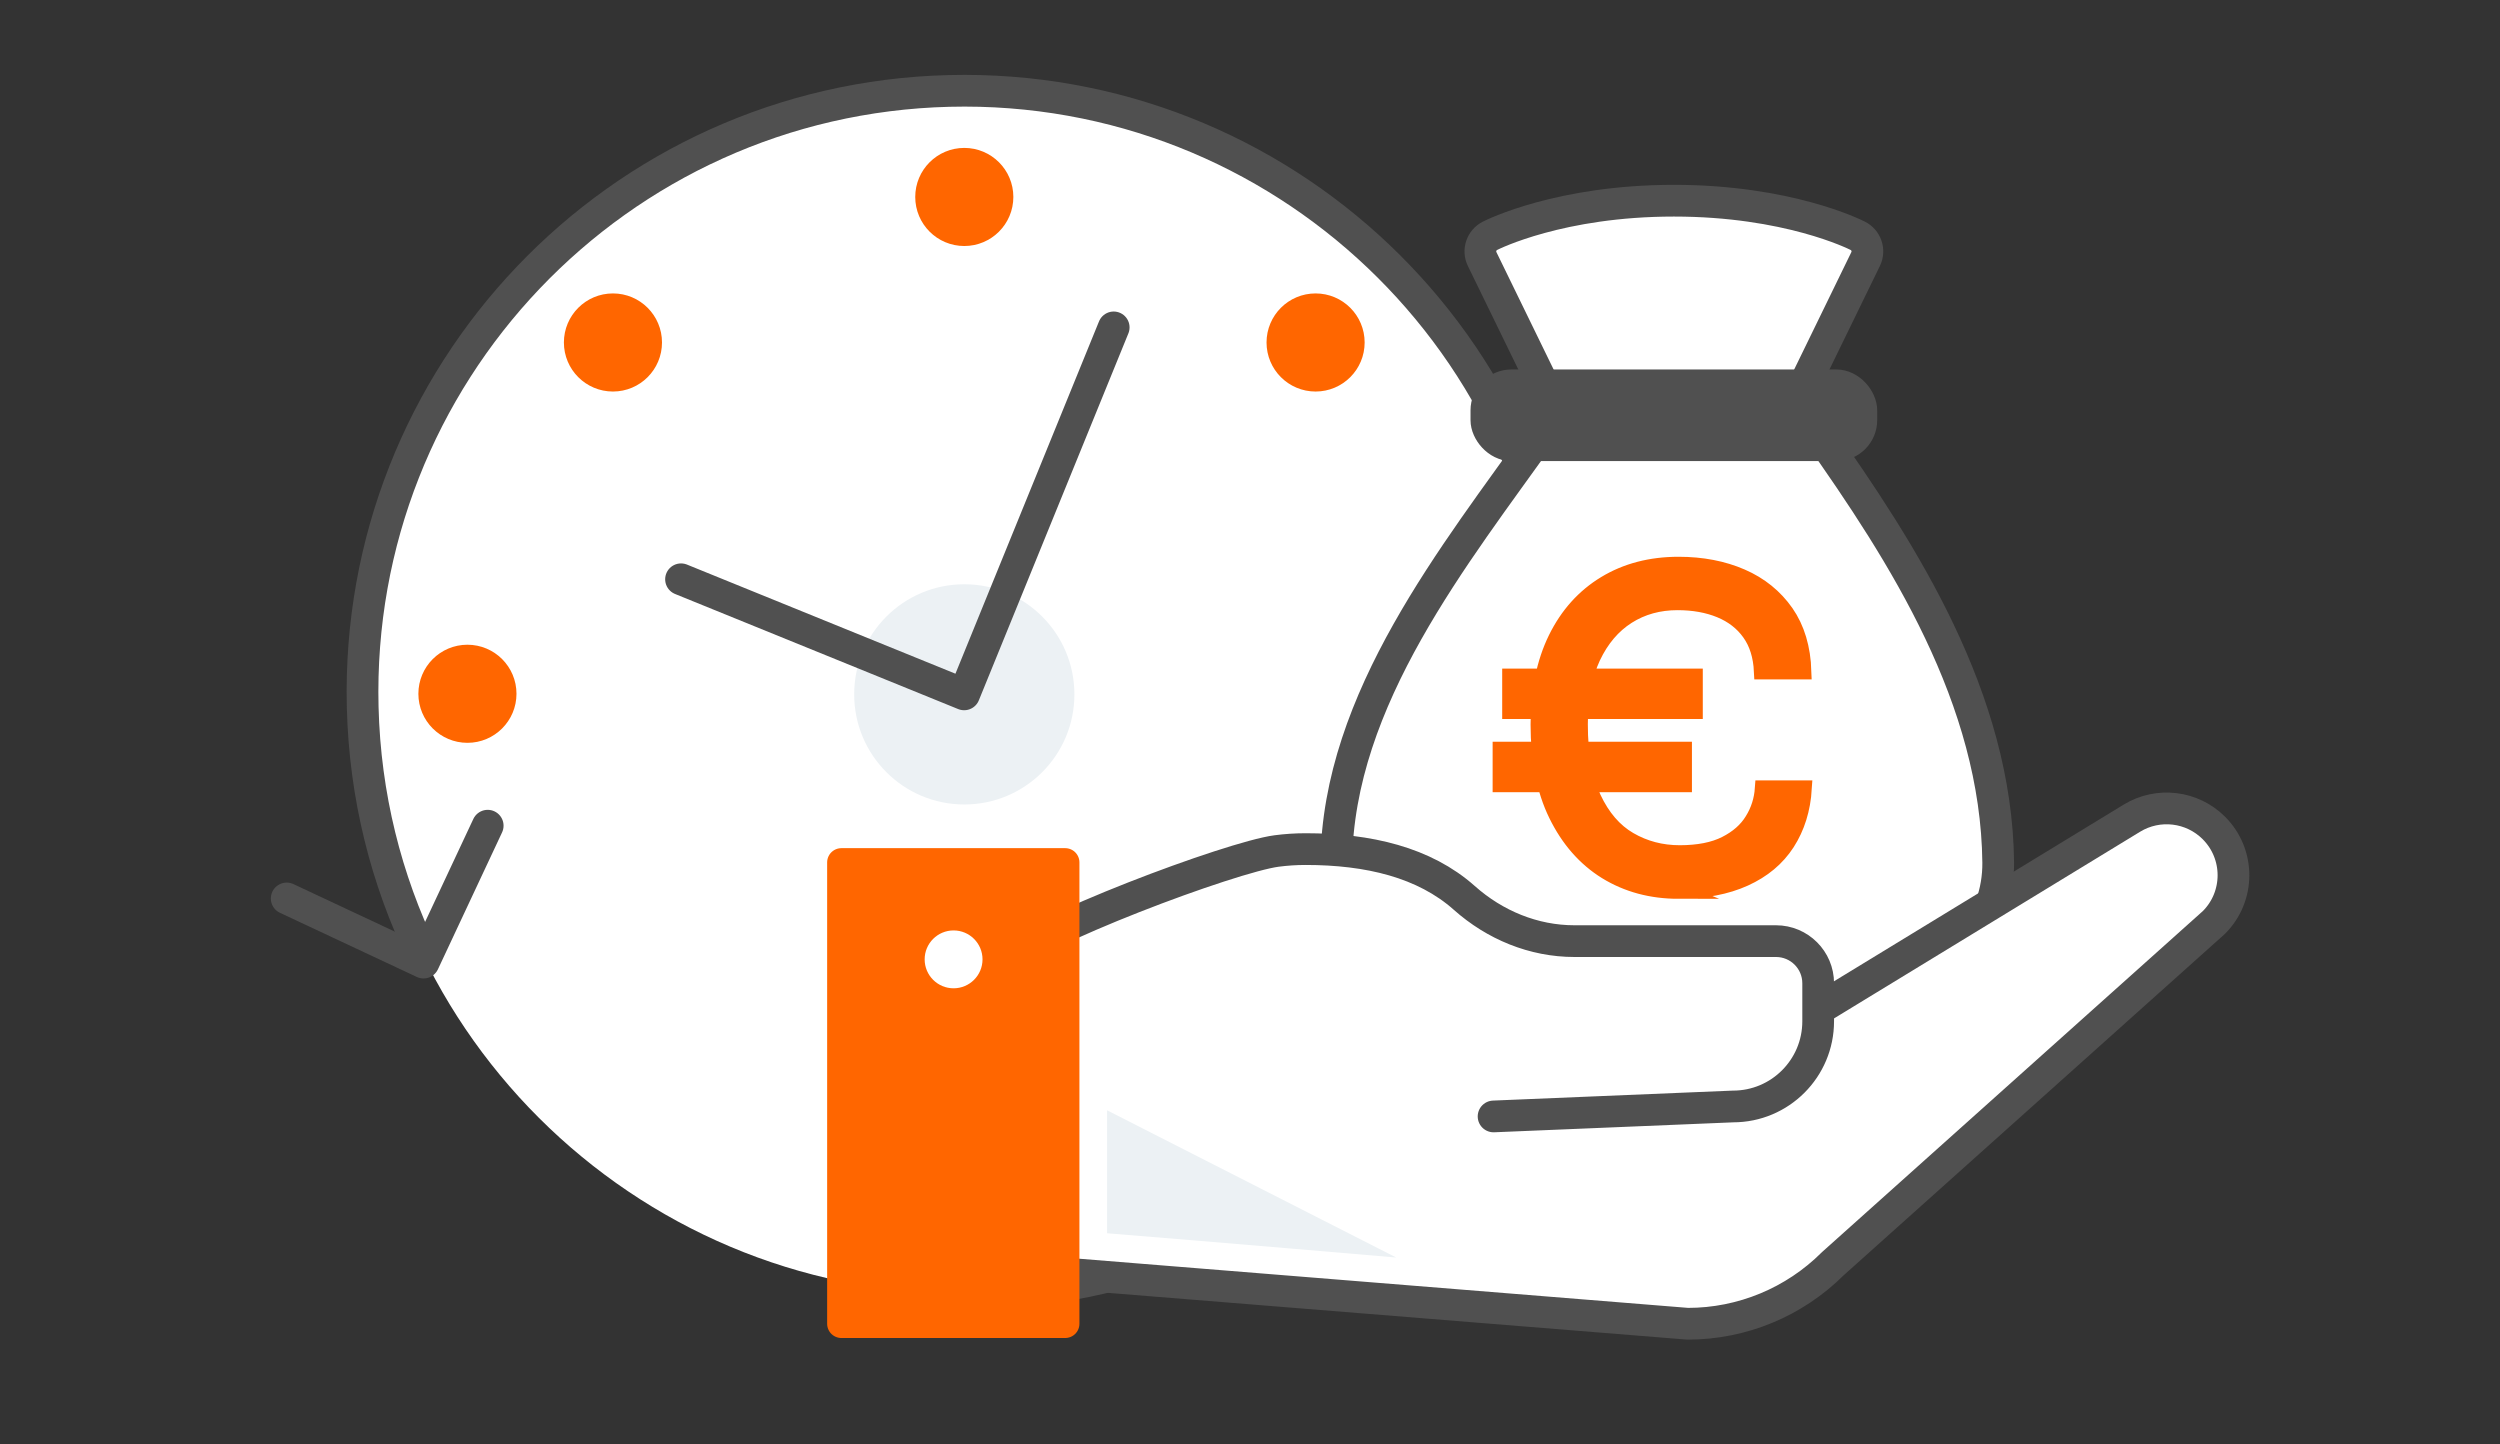 <?xml version="1.0" encoding="UTF-8"?>
<svg id="Livello_1" data-name="Livello 1" xmlns="http://www.w3.org/2000/svg" viewBox="0 0 502 290">
  <rect x="0" y="0" width="502" height="290" fill="#333333" stroke="none"/>
  <defs>
    <style>
      .cls-1 {
        stroke-miterlimit: 10;
        stroke-width: 3.2px;
      }

      .cls-1, .cls-2, .cls-3 {
        fill: #f60;
        stroke: #f60;
      }

      .cls-2, .cls-4, .cls-5, .cls-6 {
        stroke-linecap: round;
        stroke-linejoin: round;
      }

      .cls-2, .cls-6 {
        stroke-width: 5.72px;
      }

      .cls-4, .cls-5 {
        stroke-width: 6.37px;
      }

      .cls-4, .cls-5, .cls-6 {
        stroke: #505050;
      }

      .cls-4, .cls-7 {
        fill: #fff;
      }

      .cls-3 {
        stroke-width: 7px;
      }

      .cls-5 {
        fill: none;
      }

      .cls-7, .cls-8 {
        stroke-width: 0px;
      }

      .cls-8 {
        fill: #ecf1f4;
      }

      .cls-6 {
        fill: #505050;
      }
    </style>
  </defs>
  <path class="cls-7" d="M190.58,18.26c-66.69,1.66-119.41,57.06-117.75,123.75,1.66,66.69,57.06,119.41,123.75,117.75,66.69-1.66,119.41-57.06,117.75-123.75-.44-17.8-4.71-34.6-12-49.64"/>
  <path class="cls-4" d="M196.58,259.76c66.69-1.66,119.41-57.06,117.75-123.75-1.66-66.69-57.06-119.41-123.75-117.75-66.69,1.66-119.41,57.06-117.75,123.75.44,17.8,4.71,34.6,12,49.64"/>
  <circle class="cls-8" cx="193.63" cy="139.43" r="22.11"/>
  <polyline class="cls-5" points="136.75 116.32 193.6 139.43 223.63 65.74"/>
  <g>
    <circle class="cls-3" cx="193.63" cy="39.55" r="6.35"/>
    <circle class="cls-3" cx="193.63" cy="239.08" r="6.35"/>
  </g>
  <circle class="cls-3" cx="93.86" cy="139.31" r="6.35"/>
  <g>
    <circle class="cls-3" cx="123.08" cy="68.77" r="6.35"/>
    <circle class="cls-3" cx="264.17" cy="209.86" r="6.35"/>
  </g>
  <circle class="cls-3" cx="264.17" cy="68.77" r="6.35"/>
  <polyline class="cls-5" points="97.93 165.8 85.05 193.29 57.57 180.41"/>
  <g>
    <path class="cls-4" d="M356.36,84.97h-40.49c-1.35,0-2.57-.77-3.16-1.98l-15.09-30.96c-.85-1.73-.14-3.81,1.57-4.68.56-.29,14.11-7.05,36.93-7.05s36.3,6.74,36.88,7.03c1.74.85,2.47,2.96,1.61,4.7l-15.09,30.97c-.59,1.2-1.82,1.97-3.16,1.97Z"/>
    <path class="cls-4" d="M336.76,202.58h0c-18.5,0-36.36-1.45-47.78-3.89-12.07-2.57-20.76-13.29-20.65-25.49.32-32.91,23.98-61.92,41.4-86.52.66-.93,1.73-1.49,2.87-1.49h49.41c1.14,0,2.21.56,2.87,1.49,17.41,24.61,36.01,53.62,36.36,86.52.12,11.95-8.33,22.43-20.53,25.47-10.12,2.53-25.74,3.92-43.96,3.92Z"/>
    <rect class="cls-6" x="298.14" y="77.05" width="75.94" height="12.67" rx="5.35" ry="5.35"/>
    <path class="cls-1" d="M301.32,157.47v-6.93h36.82v6.93h-36.82ZM303.24,142.78v-6.93h37.08v6.93h-37.08ZM337.04,178.88c-5.42,0-10.26-1.3-14.51-3.91-4.22-2.61-7.55-6.42-9.98-11.39-2.43-4.96-3.61-11-3.61-18.09,0-6.7,1.18-12.46,3.53-17.25,2.35-4.78,5.65-8.44,9.88-11,4.22-2.56,9.13-3.84,14.71-3.84,4.71,0,8.93.82,12.64,2.43,3.71,1.61,6.68,4.02,8.9,7.19,2.2,3.17,3.38,7.11,3.53,11.8h-8.34c-.15-3.12-.95-5.68-2.43-7.75-1.46-2.05-3.45-3.58-5.94-4.61-2.48-1.02-5.35-1.54-8.57-1.54-3.76,0-7.11.92-10.06,2.79-2.94,1.87-5.27,4.61-6.99,8.24-1.69,3.63-2.56,8.14-2.56,13.48,0,6.09.9,11.03,2.69,14.84,1.79,3.81,4.2,6.63,7.24,8.39,3.04,1.77,6.42,2.66,10.13,2.66s6.83-.61,9.21-1.82c2.38-1.2,4.22-2.79,5.42-4.78,1.23-1.97,1.89-4.12,2.05-6.42h8.24c-.26,4.22-1.41,7.86-3.4,10.95-2,3.1-4.84,5.45-8.49,7.11-3.66,1.66-8.01,2.51-13.31,2.51h0Z"/>
  </g>
  <g>
    <path class="cls-4" d="M197.09,213.39v40.97l141.81,11.45c10.92,0,21.4-4.34,29.13-12.06l76.52-68.52c5.24-5.24,5.24-13.73,0-18.97h0c-4.38-4.38-11.19-5.19-16.47-1.97l-61.86,37.73"/>
    <circle class="cls-7" cx="177.78" cy="238.32" r="6.25"/>
    <path class="cls-4" d="M299.91,224.18l48.08-2c9.45,0,17.1-7.66,17.1-17.1v-7.64c0-4.67-3.79-8.46-8.46-8.46h-40.48c-8.21,0-16-3.23-22.13-8.69-8.02-7.13-19.23-9.79-31.84-9.79-1.98,0-3.93.13-5.83.38-9.11,1.19-49.03,16.12-55.53,22.61l-3.73,19.9"/>
    <g>
      <rect class="cls-2" x="168.95" y="173.17" width="44.94" height="92.64"/>
      <circle class="cls-7" cx="191.48" cy="192.64" r="5.81"/>
    </g>
  </g>
  <path class="cls-8" d="M222.3,222.95v24.69c20.28,1.63,58.06,4.87,58.06,4.87l-58.06-29.56Z"/>
</svg>